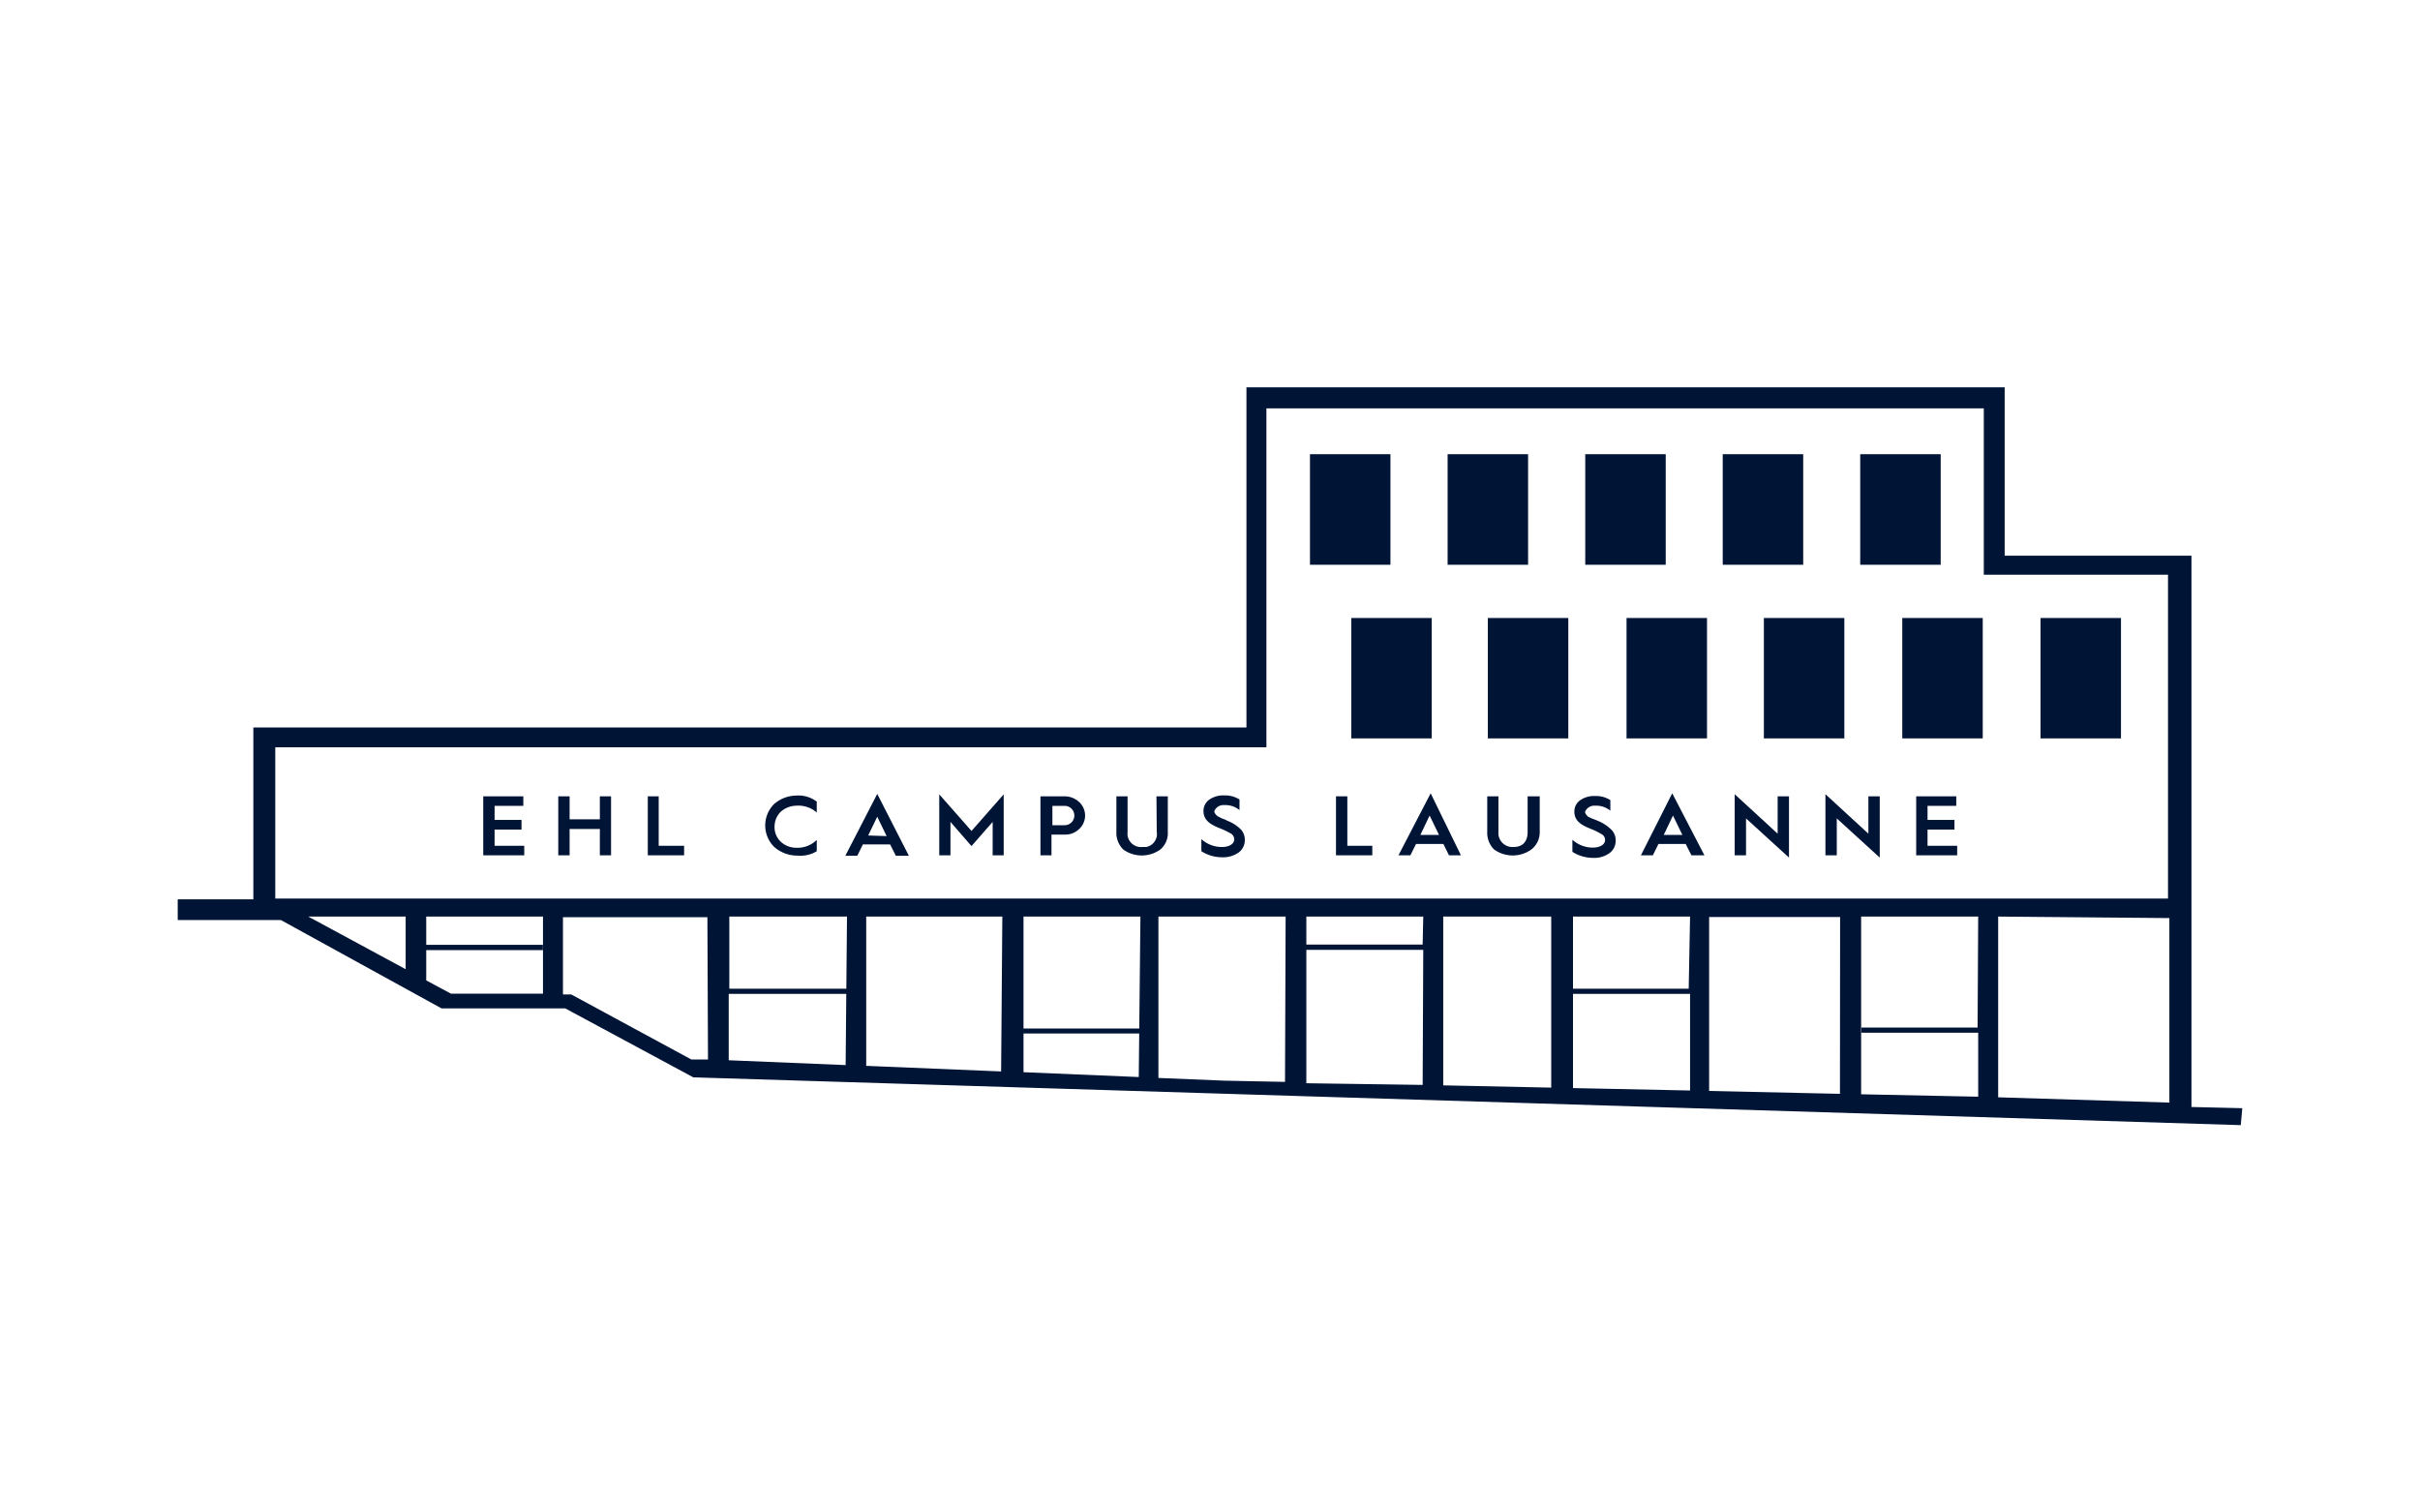 <svg xmlns="http://www.w3.org/2000/svg" width="160" height="100" viewBox="0 0 160 100"><defs><style>.a{fill:none;}.b{fill:#001436;}</style></defs><polygon class="a" points="28.18 62.45 35.9 62.45 35.9 62.8 28.18 62.8 28.18 64.82 29.82 65.7 35.91 65.7 35.91 60.6 28.18 60.6 28.18 62.45"/><polygon class="a" points="37.27 65.7 37.81 65.7 45.76 69.99 46.85 70.05 46.85 60.6 37.27 60.6 37.27 65.7"/><polygon class="a" points="48.23 65.37 55.95 65.37 55.95 65.53 55.95 65.71 48.23 65.71 48.23 70.1 55.95 70.42 55.95 60.6 48.23 60.6 48.23 65.37"/><polygon class="a" points="57.31 70.47 66.25 70.84 66.25 60.6 57.31 60.6 57.31 70.47"/><polygon class="a" points="26.82 64.08 26.82 60.6 20.39 60.6 26.82 64.08"/><polygon class="a" points="95.47 71.76 102.61 71.91 102.61 60.6 95.47 60.6 95.47 71.76"/><polygon class="a" points="132.19 60.6 132.19 72.55 143.5 72.86 143.47 60.7 132.19 60.6"/><polygon class="a" points="67.61 67.94 75.33 67.94 75.33 68.28 67.61 68.28 67.61 70.9 75.33 71.21 75.33 60.6 67.61 60.6 67.61 67.94"/><polygon class="a" points="113.06 72.14 121.72 72.32 121.72 60.6 113.06 60.6 113.06 72.14"/><polygon class="a" points="123.08 72.35 130.82 72.51 130.82 68.28 123.11 68.28 123.11 68.1 123.11 67.94 130.82 67.94 130.82 60.6 123.08 60.6 123.08 72.35"/><polygon class="a" points="103.97 71.94 111.69 72.1 111.69 65.71 103.97 65.71 103.97 65.53 103.97 65.37 111.69 65.37 111.69 60.6 103.97 60.6 103.97 71.94"/><polygon class="a" points="76.7 71.27 81.08 71.45 85 71.53 85 60.6 76.7 60.6 76.7 71.27"/><polygon class="a" points="86.38 71.57 94.11 71.73 94.11 62.8 86.38 62.8 86.38 71.57"/><rect class="a" x="86.37" y="60.6" width="7.73" height="1.85"/><path class="b" d="M144.89,73.19V36.74H132.54V25.61H82.41V48.1H16.75V59.46h-5v1.37h6.82l10.62,5.84h8.18l8.47,4.56,102.31,3.16.1-1.12ZM18.2,59.41v-10H83.73V27h47.43V38h12.18V59.41Zm8.62,4.67L20.38,60.6h6.44ZM35.9,65.7H29.82l-1.64-.88v-2h7.71v-.35H28.18V60.6H35.9Zm10.91,4.35h-1.1l-7.94-4.3h-.55V60.64h9.55Zm9.1.37-7.73-.32V65.71H56v-.34H48.22V60.6H56Zm10.28.42-8.92-.37V60.6h9Zm9.1.37-7.62-.32V68.33h7.72V68H67.67V60.6H75.4Zm9.67.32-4-.08-4.37-.18V60.6H85Zm9.1.2-7.69-.11V62.8H94.1Zm0-9.28H86.37V60.6H94.1Zm8.5,9.46-7.14-.15V60.6h7.14Zm9.09-6.54H104v.34h7.74V72.1L104,71.94V60.6h7.74Zm10,6.95L113,72.13V60.63h8.66Zm9.1-4.38h-7.68v.34h7.72v4.23l-7.74-.16V60.6h7.74Zm1.36,4.61V60.6l11.32.1V72.9Z"/><rect class="b" x="86.61" y="30.03" width="5.32" height="7.31"/><rect class="b" x="89.34" y="40.86" width="5.32" height="7.96"/><rect class="b" x="98.37" y="40.86" width="5.32" height="7.96"/><rect class="b" x="107.54" y="40.86" width="5.32" height="7.96"/><rect class="b" x="116.62" y="40.86" width="5.32" height="7.96"/><rect class="b" x="125.77" y="40.86" width="5.32" height="7.96"/><rect class="b" x="134.91" y="40.86" width="5.32" height="7.96"/><rect class="b" x="95.71" y="30.03" width="5.32" height="7.31"/><rect class="b" x="104.81" y="30.03" width="5.32" height="7.31"/><rect class="b" x="113.9" y="30.03" width="5.32" height="7.31"/><rect class="b" x="122.99" y="30.03" width="5.32" height="7.31"/><polygon class="a" points="109.94 55.2 111.17 55.2 110.56 53.92 109.94 55.2"/><polygon class="a" points="93.92 55.2 95.14 55.2 94.53 53.92 93.92 55.2"/><path class="a" d="M70.39,53.28h-.81v1.28h.81a.64.64,0,0,0,.64-.64.64.64,0,0,0-.64-.64Z"/><polygon class="b" points="32.7 54.85 34.48 54.85 34.48 54.21 32.7 54.21 32.7 53.28 34.6 53.28 34.6 52.65 31.95 52.65 31.95 56.55 34.66 56.55 34.66 55.92 32.7 55.92 32.7 54.85"/><polygon class="b" points="39.66 54.17 37.66 54.17 37.66 52.65 36.91 52.65 36.91 56.55 37.66 56.55 37.66 54.81 39.66 54.81 39.66 56.55 40.4 56.55 40.4 52.65 39.66 52.65 39.66 54.17"/><polygon class="b" points="43.55 52.65 42.83 52.65 42.83 56.55 45.23 56.55 45.23 55.92 43.55 55.92 43.55 52.65"/><path class="b" d="M51.18,53.16a2,2,0,0,0,0,2.83h0a2.31,2.31,0,0,0,1.56.58A2.07,2.07,0,0,0,54,56.28v-.75a1.79,1.79,0,0,1-1.37.52,1.48,1.48,0,0,1-1-.39,1.31,1.31,0,0,1-.42-1,1.38,1.38,0,0,1,.42-1,1.6,1.6,0,0,1,1-.39,1.85,1.85,0,0,1,1.37.45V53a2,2,0,0,0-1.37-.4A2.28,2.28,0,0,0,51.18,53.16Z"/><polygon class="b" points="62.1 52.52 62.1 56.55 62.84 56.55 62.84 54.34 64.23 55.94 65.63 54.34 65.63 56.55 66.36 56.55 66.36 52.52 64.23 54.94 62.1 52.52"/><path class="b" d="M70.39,52.65h-1.6v3.9h.73V55.18h.88a1.3,1.3,0,0,0,.94-.36,1.21,1.21,0,0,0,.09-1.71h0a.3.3,0,0,0-.08-.08h0A1.4,1.4,0,0,0,70.39,52.65Zm0,1.91h-.81V53.28h.81a.64.64,0,0,1,.64.64.64.64,0,0,1-.64.64Z"/><path class="b" d="M76.48,55a.87.87,0,0,1-.7,1h-.23a.9.9,0,0,1-1-.76,1,1,0,0,1,0-.24V52.65h-.74V55a1.55,1.55,0,0,0,.46,1.17,2.1,2.1,0,0,0,2.44,0,1.41,1.41,0,0,0,.5-1.17V52.65h-.75Z"/><path class="b" d="M81.16,54.27,81,54.19l-.21-.08-.3-.15c-.09-.09-.22-.21-.2-.34a.65.65,0,0,1,.66-.39,1.46,1.46,0,0,1,1,.33v-.7a1.77,1.77,0,0,0-1-.27,1.62,1.62,0,0,0-1,.28.91.91,0,0,0-.38.75c0,.57.38.87,1.1,1.15a5.06,5.06,0,0,1,.74.36.45.45,0,0,1,.19.38c0,.26-.3.49-.8.49a2,2,0,0,1-1.37-.52v.8a2.55,2.55,0,0,0,1.37.4,1.8,1.8,0,0,0,1.1-.32,1,1,0,0,0,.4-.79,1,1,0,0,0-.26-.73A2.57,2.57,0,0,0,81.16,54.27Z"/><polygon class="b" points="89.08 52.65 88.33 52.65 88.33 56.55 90.73 56.55 90.73 55.92 89.08 55.92 89.08 52.65"/><path class="b" d="M92.46,56.55h.79l.37-.75h1.81l.37.75h.79l-2-4.1Zm1.45-1.35.61-1.28.62,1.28Z"/><path class="b" d="M101,55c0,.67-.35,1-.93,1a.93.93,0,0,1-1-.83V52.65h-.74V55a1.55,1.55,0,0,0,.46,1.17,2.12,2.12,0,0,0,2.45,0A1.44,1.44,0,0,0,101.8,55V52.65H101Z"/><path class="b" d="M105.64,54.27l-.19-.08-.21-.08L105,54c-.09-.09-.21-.21-.2-.34a.67.67,0,0,1,.67-.39,1.46,1.46,0,0,1,1,.33v-.7a1.77,1.77,0,0,0-1-.27,1.62,1.62,0,0,0-1,.28.91.91,0,0,0-.38.75c0,.57.38.87,1.11,1.15a4.84,4.84,0,0,1,.72.36.42.42,0,0,1,.2.38c0,.26-.3.49-.8.49a2,2,0,0,1-1.36-.52v.8a2.54,2.54,0,0,0,1.36.4,1.73,1.73,0,0,0,1.1-.32,1,1,0,0,0,.4-.79,1,1,0,0,0-.26-.73A2.74,2.74,0,0,0,105.64,54.27Z"/><path class="b" d="M108.49,56.55h.79l.37-.75h1.8l.38.75h.86l-2.13-4.1ZM110,55.2l.61-1.28.62,1.28Z"/><polygon class="b" points="127.44 54.85 129.22 54.85 129.22 54.21 127.44 54.21 127.44 53.28 129.34 53.28 129.34 52.65 126.69 52.65 126.69 56.55 129.4 56.55 129.4 55.92 127.44 55.92 127.44 54.85"/><polygon class="b" points="123.53 55.12 120.69 52.51 120.69 56.55 121.44 56.55 121.44 54.11 124.28 56.7 124.28 52.65 123.53 52.65 123.53 55.12"/><path class="b" d="M55.89,56.58h.79l.37-.75h1.8l.38.75h.86L58,52.49Zm1.51-1.34L58,54l.62,1.28Z"/><polygon class="b" points="117.53 55.12 114.69 52.51 114.69 56.55 115.44 56.55 115.44 54.11 118.28 56.7 118.28 52.65 117.53 52.65 117.53 55.12"/></svg>